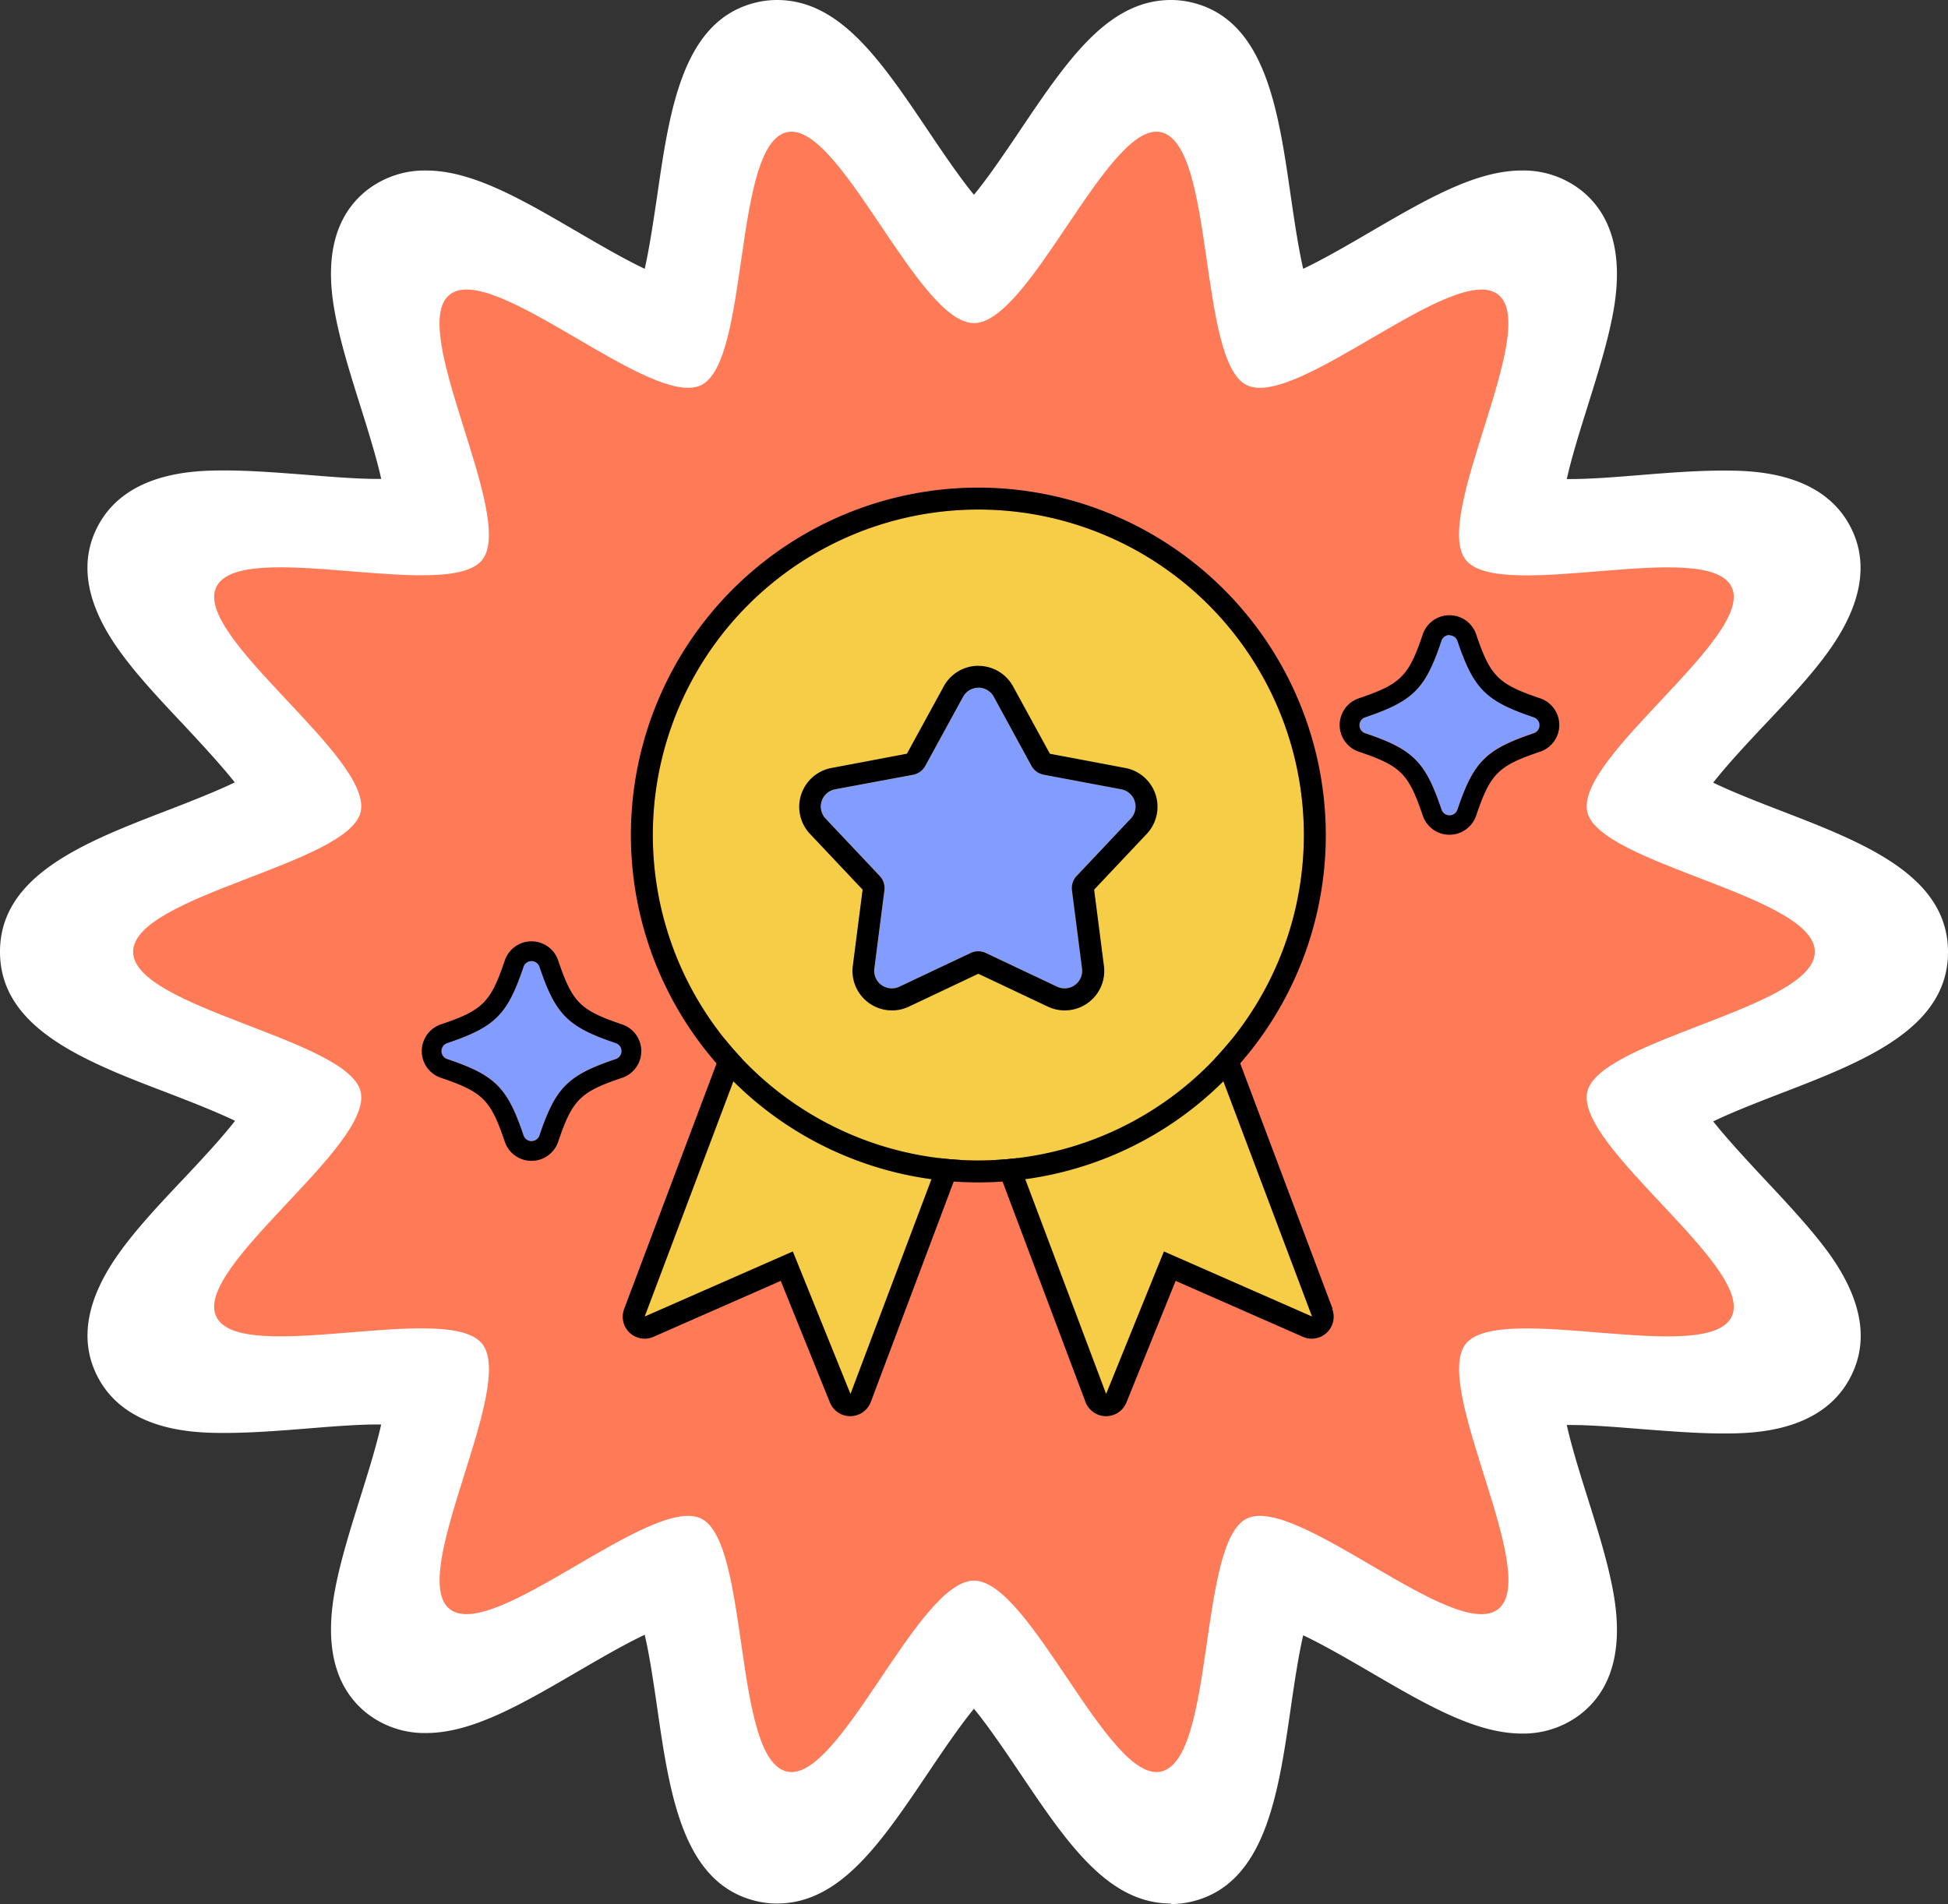 <?xml version="1.0" encoding="UTF-8" standalone="no"?><svg xmlns="http://www.w3.org/2000/svg" xmlns:xlink="http://www.w3.org/1999/xlink" data-name="Layer 1" fill="#000000" height="433.9" preserveAspectRatio="xMidYMid meet" version="1" viewBox="0.0 0.0 443.8 433.9" width="443.8" zoomAndPan="magnify"><rect x="0.0" y="0.0" width="443.8" height="433.9" fill="#333333" stroke="none"/><g id="change1_1"><path d="M413.46,216.88c0,12.81-49.11,19.93-51.84,31.91-2.81,12.38,38.28,40.07,32.89,51.23-5.47,11.35-52.79-3.56-60.57,6.19s17.2,52.61,7.41,60.43-45.94-26.1-57.29-20.62c-11.16,5.38-7.18,54.84-19.55,57.66-12,2.72-29.81-43.51-42.62-43.51s-30.63,46.23-42.61,43.51c-12.38-2.82-8.39-52.28-19.56-57.66-11.34-5.48-47.53,28.41-57.28,20.62s15.23-50.64,7.41-60.43-55.1,5.16-60.58-6.19c-5.38-11.16,35.71-38.85,32.9-51.23-2.73-12-51.84-19.1-51.84-31.91S79.44,196.94,82.17,185c2.81-12.37-38.28-40.06-32.9-51.23,5.48-11.35,52.8,3.56,60.58-6.18s-17.2-52.62-7.41-60.44,45.94,26.1,57.28,20.62c11.17-5.38,7.18-54.84,19.56-57.65,12-2.73,29.81,43.51,42.61,43.51s30.64-46.24,42.62-43.51c12.37,2.81,8.39,52.27,19.55,57.65,11.35,5.48,47.54-28.4,57.29-20.62s-15.23,50.64-7.41,60.44,55.1-5.17,60.57,6.18c5.39,11.17-35.7,38.86-32.89,51.23C364.35,196.94,413.46,204.07,413.46,216.88Z" fill="#ff7b58"/></g><g id="change2_1"><path d="M266.78,433.75c-14.39,0-23.7-13.83-34.48-29.84-2.87-4.26-7.1-10.54-10.41-14.54-3.31,4-7.54,10.28-10.4,14.54-10.78,16-20.09,29.84-34.49,29.84a20.26,20.26,0,0,1-4.46-.5c-17-3.86-19.95-24.33-22.82-44.13-.69-4.77-1.69-11.73-2.84-16.61-4.62,2.17-10.84,5.8-15.1,8.28-13,7.57-24.17,14.11-34.73,14.11h0a21.29,21.29,0,0,1-13.53-4.55c-7-5.6-9.49-14.7-7.38-27.06,1.19-6.93,3.64-14.72,6-22.26,1.46-4.66,3.61-11.48,4.7-16.44H86c-4.64,0-10.47.47-16.12.93-6.25.51-12.72,1-18.61,1h-.1c-6.32,0-22.8-.07-29.21-13.37-3.88-8-2.18-17.27,5.05-27.44,4-5.67,9.59-11.59,15-17.31,3.4-3.62,8.38-8.92,11.54-13-4.48-2.17-10.93-4.66-15.37-6.37C19.38,241.86,0,234.38,0,216.88s19.38-25,38.12-32.22c4.44-1.71,10.89-4.21,15.37-6.38-3.16-4-8.14-9.35-11.54-13C36.59,159.59,31,153.67,27,148c-7.23-10.16-8.93-19.4-5.05-27.44C28.4,107.2,45,107.2,51.25,107.2c5.9,0,12.37.52,18.63,1,5.64.46,11.47.93,16.11.93h.86c-1.09-5-3.24-11.78-4.7-16.44-2.37-7.54-4.82-15.33-6-22.26C74,58.1,76.52,49,83.52,43.4a21.45,21.45,0,0,1,13.53-4.55c10.56,0,21.76,6.54,34.73,14.11,4.26,2.48,10.48,6.12,15.1,8.29C148,56.36,149,49.4,149.72,44.63c2.87-19.8,5.84-40.27,22.82-44.13A20.26,20.26,0,0,1,177,0c14.4,0,23.71,13.83,34.49,29.84,2.86,4.26,7.09,10.54,10.4,14.54,3.32-4,7.54-10.28,10.41-14.54C243.08,13.83,252.39,0,266.79,0a20.26,20.26,0,0,1,4.46.5c17,3.86,19.95,24.33,22.81,44.13.7,4.77,1.7,11.73,2.84,16.62,4.62-2.17,10.85-5.81,15.1-8.29,13-7.57,24.18-14.11,34.74-14.11a21.35,21.35,0,0,1,13.53,4.55c7,5.6,9.49,14.7,7.38,27.06-1.19,6.93-3.64,14.72-6,22.26-1.46,4.66-3.61,11.48-4.7,16.44h.86c4.64,0,10.47-.47,16.11-.93,6.26-.51,12.73-1,18.62-1,6.26,0,22.86,0,29.31,13.36,3.88,8,2.18,17.28-5,27.44-4,5.67-9.59,11.59-15,17.31-3.4,3.62-8.38,8.93-11.54,13,4.47,2.17,10.93,4.67,15.36,6.38,18.75,7.23,38.13,14.71,38.13,32.22s-19.38,25-38.13,32.22c-4.43,1.71-10.89,4.2-15.36,6.37,3.16,4,8.14,9.35,11.54,13,5.36,5.72,10.91,11.63,15,17.3,7.23,10.17,8.93,19.4,5,27.44-6.45,13.37-23,13.37-29.31,13.37-5.89,0-12.36-.53-18.62-1-5.64-.46-11.47-.93-16.11-.93h-.86c1.09,5,3.24,11.78,4.7,16.45,2.37,7.53,4.82,15.32,6,22.26,2.11,12.35-.38,21.46-7.39,27.05a21.34,21.34,0,0,1-13.52,4.55c-10.56,0-21.76-6.54-34.73-14.11-4.26-2.48-10.49-6.11-15.11-8.28-1.14,4.88-2.15,11.84-2.84,16.61-2.86,19.8-5.83,40.27-22.81,44.13a20.26,20.26,0,0,1-4.46.5Z" fill="#ffffff"/></g><g id="change1_2"><path d="M413.46,216.88c0,12.81-49.11,19.93-51.84,31.91-2.81,12.38,38.28,40.07,32.89,51.23-5.47,11.35-52.79-3.56-60.57,6.19s17.2,52.61,7.41,60.43-45.94-26.1-57.29-20.62c-11.16,5.38-7.18,54.84-19.55,57.66-12,2.72-29.81-43.51-42.62-43.51s-30.63,46.23-42.61,43.51c-12.38-2.82-8.39-52.28-19.56-57.66-11.34-5.48-47.53,28.41-57.28,20.62s15.23-50.64,7.41-60.43-55.1,5.16-60.58-6.19c-5.38-11.16,35.71-38.85,32.9-51.23-2.73-12-51.84-19.1-51.84-31.91S79.44,196.94,82.17,185c2.81-12.37-38.28-40.06-32.9-51.23,5.48-11.35,52.8,3.56,60.58-6.18s-17.2-52.62-7.41-60.44,45.94,26.1,57.28,20.62c11.17-5.38,7.18-54.84,19.56-57.65,12-2.73,29.81,43.51,42.61,43.51s30.64-46.24,42.62-43.51c12.37,2.81,8.39,52.27,19.55,57.65,11.35,5.48,47.54-28.4,57.29-20.62s-15.23,50.64-7.41,60.44,55.1-5.17,60.57,6.18c5.39,11.17-35.7,38.86-32.89,51.23C364.35,196.94,413.46,204.07,413.46,216.88Z" fill="#ff7b58"/></g><g id="change3_1"><path d="M298.92,300l-33.75-14.82L252,317.65l-29.14-77.39,4-10.48-4-1.49,42.95-16.16Zm-76-71.7L180,212.13,146.87,300l33.75-14.82,13.14,32.48,29.13-77.39L219,229.78Z" fill="#f6cd46"/></g><g id="change4_1"><path d="M303.6,298.23l-33.08-87.87a5,5,0,0,0-2.62-2.79,4.92,4.92,0,0,0-2.06-.44,4.85,4.85,0,0,0-1.76.32L222.89,223l-41.18-15.5a4.85,4.85,0,0,0-1.76-.32,4.92,4.92,0,0,0-2.06.44,5,5,0,0,0-2.62,2.79l-33.08,87.87a5,5,0,0,0,4.68,6.76,4.87,4.87,0,0,0,2-.42l29-12.75,11.2,27.7a5,5,0,0,0,4.64,3.13h.06a5,5,0,0,0,4.62-3.24l24.45-65,24.46,65a5,5,0,0,0,4.62,3.24H252a5,5,0,0,0,4.63-3.13l11.21-27.7,29,12.75a4.87,4.87,0,0,0,2,.42,5,5,0,0,0,4.68-6.76ZM193.76,317.65l-13.14-32.48L146.87,300,180,212.13l38.28,14.41a4.91,4.91,0,0,0-.34,1.75,5,5,0,0,0,2,4l.33.87-2,5.34a5.07,5.07,0,0,0,0,3.52l2,5.33Zm71.41-32.48L252,317.65l-26.46-70.3,2-5.33a5,5,0,0,0,0-3.52l-2-5.34.32-.87a5,5,0,0,0,2-4,4.9,4.9,0,0,0-.33-1.75l38.28-14.41L298.92,300Z" fill="inherit"/></g><g id="change3_2"><path d="M222.89,116.11a74.16,74.16,0,1,1-74.16,74.16A74.16,74.16,0,0,1,222.89,116.11Z" fill="#f6cd46"/></g><g id="change4_2"><path d="M222.89,116.11a74.16,74.16,0,1,1-74.16,74.16,74.16,74.16,0,0,1,74.16-74.16m0-5a79.16,79.16,0,1,0,79.16,79.16,79.25,79.25,0,0,0-79.16-79.16Z" fill="inherit"/></g><g id="change5_1"><path d="M226.41,158.77,235,174.53a4.06,4.06,0,0,0,2.78,2l17.65,3.32a4,4,0,0,1,2.17,6.7l-12.32,13.06a4,4,0,0,0-1.06,3.27l2.29,17.81a4,4,0,0,1-5.69,4.14l-16.24-7.68a4,4,0,0,0-3.43,0l-16.24,7.68a4,4,0,0,1-5.69-4.14l2.29-17.81a4,4,0,0,0-1.06-3.26l-12.32-13.07a4,4,0,0,1,2.17-6.69L208,176.55a4.06,4.06,0,0,0,2.78-2l8.62-15.76A4,4,0,0,1,226.41,158.77Z" fill="#829cff"/></g><g id="change4_3"><path d="M222.89,156.69a4,4,0,0,1,3.52,2.08L235,174.53a4.06,4.06,0,0,0,2.78,2l17.65,3.32a4,4,0,0,1,2.17,6.7l-12.32,13.06a4,4,0,0,0-1.06,3.27l2.29,17.81a4,4,0,0,1-5.69,4.14l-16.24-7.68a4,4,0,0,0-3.43,0l-16.24,7.68a3.94,3.94,0,0,1-1.71.39,4,4,0,0,1-4-4.53l2.29-17.81a4,4,0,0,0-1.06-3.26l-12.32-13.07a4,4,0,0,1,2.17-6.7L208,176.55a4.06,4.06,0,0,0,2.78-2l8.62-15.76a4,4,0,0,1,3.51-2.08m0-5a9,9,0,0,0-7.9,4.68l-8.39,15.35L189.4,175a9,9,0,0,0-4.88,15l12,12.72-2.23,17.36a9,9,0,0,0,8.94,10.16,8.91,8.91,0,0,0,3.85-.87l15.81-7.48,15.82,7.48a8.92,8.92,0,0,0,3.86.87,9,9,0,0,0,8.93-10.16l-2.23-17.36,12-12.72a9,9,0,0,0-4.88-15l-17.2-3.24-8.39-15.35a9,9,0,0,0-7.91-4.68Z" fill="inherit"/></g><g id="change5_2"><path d="M121.09,260a1.91,1.91,0,0,1-1.82-1.3c-3.69-10.94-6.46-13.7-17.39-17.39a1.92,1.92,0,0,1,0-3.64c10.93-3.69,13.7-6.45,17.39-17.38a1.92,1.92,0,0,1,3.64,0c3.69,10.93,6.45,13.69,17.38,17.38a1.92,1.92,0,0,1,0,3.64c-10.93,3.69-13.69,6.45-17.38,17.39A1.92,1.92,0,0,1,121.09,260Zm209.14-74.24a1.91,1.91,0,0,1-1.82-1.3c-3.69-10.94-6.46-13.7-17.39-17.39a1.92,1.92,0,0,1,0-3.64C322,159.73,324.71,157,328.4,146a1.93,1.93,0,0,1,3.65,0c3.69,10.93,6.45,13.69,17.38,17.38a1.92,1.92,0,0,1,0,3.64c-10.93,3.69-13.69,6.45-17.38,17.39A1.93,1.93,0,0,1,330.23,185.75Z" fill="#829cff"/></g><g id="change4_4"><path d="M121.09,219a1.93,1.93,0,0,1,1.82,1.31c3.69,10.93,6.45,13.69,17.38,17.38a1.92,1.92,0,0,1,0,3.64c-10.93,3.69-13.69,6.45-17.38,17.39a1.92,1.92,0,0,1-3.64,0c-3.69-10.94-6.46-13.7-17.39-17.39a1.92,1.92,0,0,1,0-3.64c10.93-3.69,13.7-6.45,17.39-17.38a1.92,1.92,0,0,1,1.82-1.31m0-4.5a6.41,6.41,0,0,0-6.09,4.37c-3.23,9.56-5,11.33-14.56,14.56a6.43,6.43,0,0,0,0,12.17c9.57,3.22,11.33,5,14.56,14.55a6.42,6.42,0,0,0,12.17,0c3.23-9.56,5-11.33,14.56-14.55a6.42,6.42,0,0,0,0-12.17c-9.56-3.23-11.33-5-14.56-14.56a6.41,6.41,0,0,0-6.08-4.37Zm209.14-69.74a1.94,1.94,0,0,1,1.82,1.31c3.69,10.93,6.45,13.69,17.38,17.38a1.92,1.92,0,0,1,0,3.64c-10.93,3.69-13.69,6.45-17.38,17.39a1.92,1.92,0,0,1-3.64,0c-3.69-10.94-6.46-13.7-17.39-17.39a1.92,1.92,0,0,1,0-3.64C322,159.73,324.71,157,328.4,146a1.94,1.94,0,0,1,1.83-1.31m0-4.5a6.41,6.41,0,0,0-6.09,4.37c-3.23,9.56-5,11.33-14.56,14.56a6.42,6.42,0,0,0,0,12.17c9.57,3.22,11.33,5,14.56,14.55a6.42,6.42,0,0,0,12.17,0c3.23-9.56,5-11.33,14.56-14.55a6.42,6.42,0,0,0,0-12.17c-9.56-3.23-11.33-5-14.56-14.56a6.42,6.42,0,0,0-6.08-4.37Z" fill="inherit"/></g></svg>